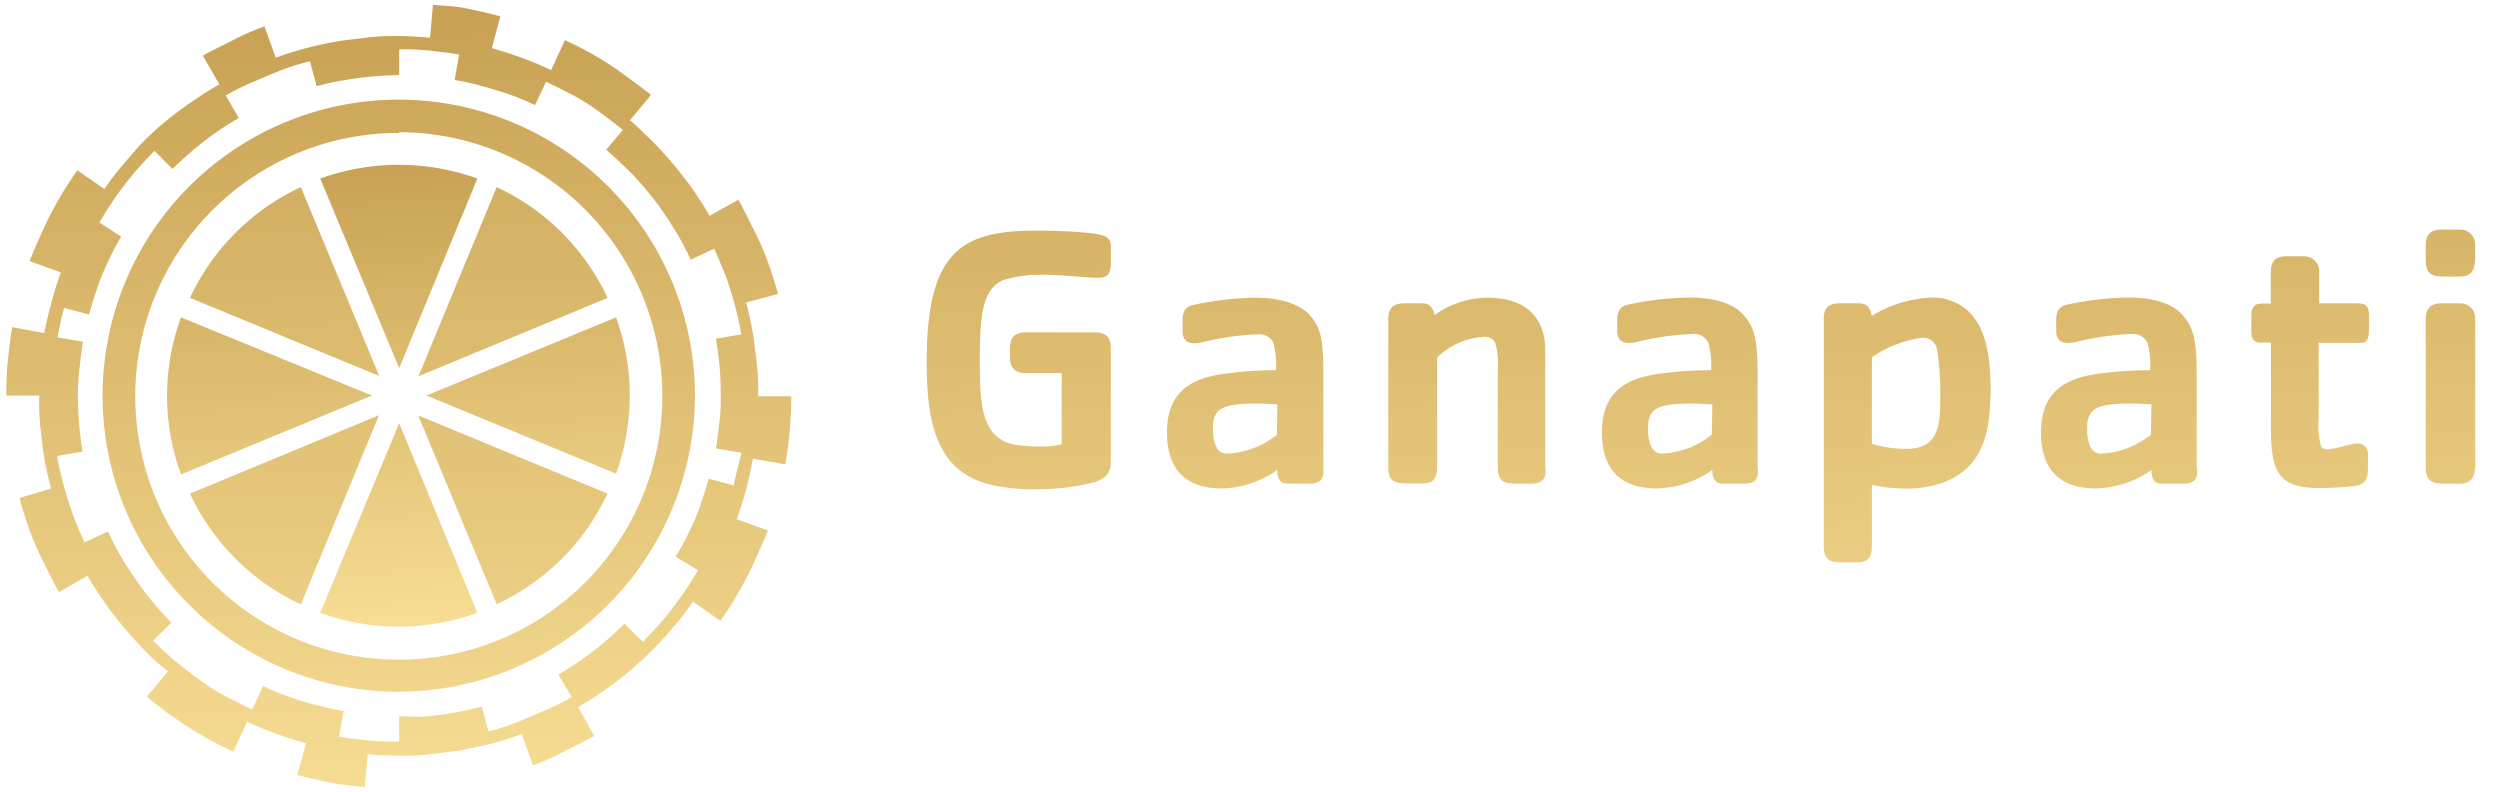 <svg fill="none" xmlns="http://www.w3.org/2000/svg" viewBox="0 0 101 32"><g clip-path="url(#a)"><path d="M19.285 7.213a9.368 9.368 0 0 0-6.348 0l3.19 7.661 3.158-7.661Z" fill="url(#b)"/><path d="M12.937 24.758a9.295 9.295 0 0 0 6.348 0L16.127 17.1l-3.19 7.658Z" fill="url(#c)"/><path d="M24.887 12.822 17.23 15.98l7.659 3.157c.74-2.04.74-4.274 0-6.313Z" fill="url(#d)"/><path d="M7.313 12.822a9.208 9.208 0 0 0 0 6.346l7.712-3.189-7.712-3.156Z" fill="url(#e)"/><path d="M12.154 7.56a9.22 9.22 0 0 0-4.478 4.474l7.646 3.156-3.168-7.63Z" fill="url(#f)"/><path d="M20.065 24.411a9.207 9.207 0 0 0 4.475-4.47l-7.643-3.157 3.168 7.627Z" fill="url(#g)"/><path d="M24.546 12.034a9.255 9.255 0 0 0-4.481-4.474l-3.158 7.64 7.64-3.166Z" fill="url(#h)"/><path d="M7.676 19.941a9.238 9.238 0 0 0 4.478 4.476l3.158-7.642-7.636 3.166Z" fill="url(#i)"/><path d="M44.224 19.48a9.462 9.462 0 0 1-2.4.285 7.82 7.82 0 0 1-1.797-.18c-2.116-.518-2.59-2.343-2.59-4.957 0-4.489 1.415-5.31 4.422-5.31.75-.002 1.499.032 2.245.105.632.079.777.215.777.552v.518c0 .55-.085.732-.55.732-.369 0-1.433-.123-2.147-.123a5.207 5.207 0 0 0-1.652.212c-.9.395-.947 1.594-.947 3.346s.095 3.056 1.415 3.305c.389.054.782.08 1.175.076.24-.01.48-.039.717-.088v-2.88h-1.434c-.632 0-.657-.397-.657-.716v-.215c0-.315.031-.716.657-.716h2.766c.55 0 .654.315.654.631v4.609c-.01.448-.19.647-.654.814Z" fill="url(#j)"/><path d="M52.896 19.54h-.852c-.269 0-.443-.123-.443-.552a4.04 4.04 0 0 1-2.245.745c-1.468 0-2.21-.777-2.21-2.264 0-1.767 1.14-2.235 2.478-2.39a14.547 14.547 0 0 1 1.927-.122 3.602 3.602 0 0 0-.104-1.102.631.631 0 0 0-.632-.35c-.746.03-1.486.136-2.21.315-.09.023-.183.037-.275.044-.338.032-.553-.104-.553-.486v-.426c0-.316.079-.55.43-.631.82-.18 1.655-.278 2.494-.294.607 0 1.655.095 2.211.701.442.502.553.947.553 2.466v3.696c.044.423-.095.65-.569.65Zm-1.295-3.207c-.258 0-.499-.031-.742-.031-1.443 0-1.857.17-1.857 1.003 0 .594.164 1.02.55 1.02a3.411 3.411 0 0 0 2.04-.767l.01-1.225Z" fill="url(#k)"/><path d="M61.856 19.54h-.54c-.553 0-.806-.072-.806-.666v-3.94a2.89 2.89 0 0 0-.11-1.101.462.462 0 0 0-.468-.224 2.928 2.928 0 0 0-1.872.836v4.42c0 .423-.123.666-.597.666h-.569c-.552 0-.808-.073-.808-.666v-5.957c0-.499.23-.653.67-.653h.685c.316 0 .423.135.518.473a3.718 3.718 0 0 1 2.131-.7c1.873 0 2.34 1.139 2.34 2.114v4.735c.054.42-.085.663-.574.663Z" fill="url(#l)"/><path d="M70.474 19.54h-.853c-.274 0-.442-.123-.442-.552a4.059 4.059 0 0 1-2.252.745c-1.462 0-2.21-.777-2.21-2.264 0-1.767 1.14-2.235 2.485-2.39a14.547 14.547 0 0 1 1.927-.122 3.602 3.602 0 0 0-.105-1.102.654.654 0 0 0-.656-.363c-.746.032-1.486.137-2.211.316-.089.024-.18.039-.272.044-.334.031-.55-.104-.55-.483v-.426c0-.316.077-.553.424-.632.82-.18 1.656-.277 2.495-.29.613 0 1.652.095 2.176.698.445.502.578.947.578 2.468v3.694c.06.432-.073.66-.534.66Zm-1.295-3.207c-.259 0-.502-.031-.742-.031-1.45 0-1.857.17-1.857 1.003 0 .594.164 1.02.55 1.02a3.412 3.412 0 0 0 2.027-.767l.022-1.225Z" fill="url(#m)"/><path d="M79.948 18.278c-.518.975-1.598 1.461-2.921 1.461a6.75 6.75 0 0 1-1.402-.148v2.45c0 .422-.126.681-.597.681h-.543c-.553 0-.805-.075-.805-.681v-9.133c0-.518.224-.653.672-.653h.727c.397 0 .457.198.549.505a4.959 4.959 0 0 1 2.328-.733 2.112 2.112 0 0 1 1.613.594c.682.7.853 1.805.853 3.204-.038 1.282-.158 1.86-.474 2.453Zm-1.686-4.136a.574.574 0 0 0-.594-.498 4.78 4.78 0 0 0-2.043.786v3.504c.457.135.932.202 1.408.198 1.34 0 1.355-1.026 1.355-2.254.004-.58-.038-1.16-.126-1.732v-.004Z" fill="url(#n)"/><path d="M88.213 19.54h-.853c-.275 0-.442-.123-.442-.552a4.06 4.06 0 0 1-2.252.745c-1.462 0-2.21-.777-2.21-2.264 0-1.767 1.14-2.235 2.479-2.39a15.25 15.25 0 0 1 1.933-.122 3.819 3.819 0 0 0-.105-1.102.653.653 0 0 0-.653-.363 11.02 11.02 0 0 0-2.211.316c-.09.024-.184.039-.278.044-.316.031-.55-.104-.55-.483v-.426c0-.316.076-.553.424-.632.82-.18 1.655-.277 2.495-.29.606 0 1.654.095 2.175.698.443.502.582.947.582 2.468v3.694c.072.432-.064.66-.534.66Zm-1.295-3.207c-.259 0-.502-.031-.742-.031-1.45 0-1.857.17-1.857 1.003 0 .594.164 1.02.55 1.02a3.412 3.412 0 0 0 2.027-.767l.022-1.225Z" fill="url(#o)"/><path d="M95.325 13.852h-1.652v3.075c-.032.37 0 .742.095 1.101a.247.247 0 0 0 .227.12c.423 0 .897-.227 1.263-.227a.392.392 0 0 1 .408.372v.59c0 .553-.155.717-.632.762-.44.046-.88.07-1.323.072-1.614 0-1.967-.59-1.967-2.402v-3.473h-.427c-.287 0-.363-.199-.363-.442v-.63c0-.38.149-.506.408-.506h.378v-1.237c0-.518.215-.673.654-.673h.692a.604.604 0 0 1 .61.59.703.703 0 0 1 0 .083v1.228h1.493c.332 0 .518.05.518.489v.55c-.013.495-.104.558-.382.558Z" fill="url(#p)"/><path d="M99.36 11.175h-.552c-.55 0-.808-.079-.808-.685v-.55c0-.517.23-.665.67-.665h.716a.598.598 0 0 1 .61.59.638.638 0 0 1 0 .076v.549c-.032.439-.152.685-.635.685Zm-.552 8.365c-.55 0-.808-.072-.808-.685v-5.931c0-.518.23-.67.67-.67h.716a.6.6 0 0 1 .613.588.865.865 0 0 1 0 .079v5.934c-.029.433-.164.685-.632.685h-.559Z" fill="url(#q)"/><path d="M16.127 27.947A11.97 11.97 0 0 1 5.06 20.576a11.956 11.956 0 0 1 2.581-13.04 11.968 11.968 0 0 1 20.435 8.444 11.993 11.993 0 0 1-3.507 8.446 12.004 12.004 0 0 1-8.443 3.52Zm0-22.577a10.65 10.65 0 0 0-9.846 6.555 10.637 10.637 0 0 0 2.292 11.6 10.647 10.647 0 0 0 18.184-7.501v-.045a10.655 10.655 0 0 0-10.63-10.638v.029Z" fill="url(#r)"/><path d="M30.632 15.916c.01-.4-.007-.801-.054-1.2-.053-.397-.095-.842-.164-1.262-.07-.42-.161-.83-.272-1.234l1.289-.344c-.12-.445-.26-.887-.417-1.317-.158-.429-.347-.858-.553-1.262-.205-.404-.407-.834-.631-1.228l-1.162.65c-.212-.37-.443-.723-.68-1.07A15.9 15.9 0 0 0 26.36 5.71c-.316-.297-.59-.584-.91-.853l.853-1.022c-.357-.285-.717-.543-1.102-.83a13.435 13.435 0 0 0-2.378-1.38l-.559 1.206a14.668 14.668 0 0 0-1.175-.493c-.398-.148-.808-.268-1.216-.394L20.213.66c-.442-.12-.893-.221-1.348-.316-.455-.095-.91-.107-1.374-.148l-.117 1.326c-.4-.029-.808-.064-1.219-.064h-.076c-.41-.009-.82.01-1.228.057-.407.054-.843.095-1.263.164-.42.07-.83.165-1.241.272-.41.107-.815.237-1.207.379l-.455-1.263c-.432.155-.854.339-1.263.55-.413.214-.827.407-1.228.63l.666 1.16a17.94 17.94 0 0 0-1.07.675c-.348.233-.676.48-1.017.754a12 12 0 0 0-.948.853c-.316.315-.568.63-.837.947-.28.314-.538.648-.77 1L3.125 6.88a14.97 14.97 0 0 0-1.38 2.39c-.19.42-.373.842-.55 1.278l1.264.457c-.146.395-.272.796-.38 1.21-.107.413-.217.836-.29 1.24l-1.295-.237c-.082.464-.13.922-.18 1.386-.05.464-.06.916-.06 1.377h1.333c-.013.42 0 .843.041 1.262.057.414.089.85.161 1.263.073.414.164.827.275 1.237l-1.276.373c.12.445.26.887.414 1.323.158.43.342.853.55 1.262.214.417.407.824.63 1.222l1.15-.666c.215.37.443.723.686 1.067.24.347.497.682.77 1.004.269.315.55.631.853.947.303.315.61.58.947.852l-.852 1.016c.352.302.72.585 1.102.85.376.265.767.511 1.162.741.395.23.812.442 1.229.632l.552-1.212c.38.183.77.34 1.175.489.404.148.796.271 1.206.379l-.347 1.284c.444.12.896.226 1.355.316.458.082.91.136 1.37.177l.117-1.329c.408.041.821.05 1.235.057h.038c.412.01.825-.01 1.235-.057.407-.054.843-.085 1.263-.164.42-.08.834-.164 1.241-.268a13.68 13.68 0 0 0 1.207-.38l.457 1.263c.43-.16.849-.347 1.254-.562.417-.214.825-.407 1.222-.63l-.653-1.163c.37-.211.726-.445 1.067-.678.341-.234.685-.502 1.01-.777a13.973 13.973 0 0 0 1.788-1.8 8.88 8.88 0 0 0 .774-1.006l1.108.78c.262-.373.512-.764.742-1.168.231-.404.446-.805.632-1.222.186-.417.373-.843.55-1.263l-1.264-.457c.146-.395.272-.8.38-1.206.107-.408.198-.821.274-1.238l1.314.23c.076-.45.136-.909.174-1.37.037-.46.063-.915.063-1.382h-1.336v-.092Zm-.995 3.694-1.01-.268a18.97 18.97 0 0 1-.342 1.101 9.315 9.315 0 0 1-.445 1.042 7.16 7.16 0 0 1-.55 1l.91.553c-.205.35-.426.698-.663 1.03-.237.33-.477.653-.742.968-.266.316-.553.613-.821.897l-.746-.739c-.262.272-.55.524-.83.767-.281.243-.59.467-.897.688-.305.218-.622.42-.948.606l.55.903a9.212 9.212 0 0 1-1.102.553c-.392.158-.742.315-1.102.467-.382.146-.77.271-1.166.375l-.268-1.006c-.363.097-.733.18-1.102.246-.37.066-.742.11-1.102.145-.36.035-.771 0-1.134 0v1.042-1.058 1.042a9.826 9.826 0 0 1-1.22-.047c-.4-.05-.814-.089-1.212-.161l.183-1.026a13.36 13.36 0 0 1-1.102-.247c-.357-.094-.726-.192-1.102-.334a11.19 11.19 0 0 1-1.045-.43l-.442.947c-.37-.176-.727-.363-1.103-.552a8.29 8.29 0 0 1-1.026-.653c-.316-.234-.66-.486-.97-.745-.309-.26-.609-.55-.903-.827l.74-.736a15.83 15.83 0 0 1-.762-.84 12.87 12.87 0 0 1-.673-.89 14.994 14.994 0 0 1-.606-.947c-.19-.316-.363-.66-.521-1.004l-.947.442c-.17-.363-.332-.742-.47-1.127a17.275 17.275 0 0 1-.37-1.168c-.11-.393-.2-.793-.266-1.196l1.03-.18c-.066-.366-.11-.739-.142-1.102-.032-.363-.05-.745-.05-1.101a9.632 9.632 0 0 1 .06-1.13c.043-.376.081-.755.148-1.102l-1.03-.177c.07-.407.158-.802.265-1.193l1.008.268c.098-.363.215-.726.34-1.102.127-.375.27-.7.43-1.041.158-.343.333-.677.525-1.001l-.878-.575c.205-.35.426-.694.657-1.029.232-.335.48-.659.745-.969.265-.316.553-.612.82-.896l.73.732c.272-.262.553-.52.837-.764a12.89 12.89 0 0 1 1.841-1.294l-.524-.91a10.24 10.24 0 0 1 1.102-.549c.386-.16.743-.315 1.128-.47a9.79 9.79 0 0 1 1.168-.363l.272 1.007c.363-.1.73-.18 1.102-.24a13.222 13.222 0 0 1 2.233-.205V1.995c.406-.01.812.007 1.216.047.404.051.811.089 1.206.161l-.183 1.03c.371.061.74.142 1.102.243.37.098.726.208 1.102.334.355.126.703.271 1.042.436l.449-.947c.37.177.726.363 1.102.552.358.193.702.412 1.03.654.315.233.653.486.97.745l-.674.798c.288.247.55.502.831.764.27.264.527.542.767.834.245.287.475.586.689.896.215.316.42.632.606.947.186.316.363.66.524 1.001l.948-.442c.17.37.316.745.467 1.102a14.613 14.613 0 0 1 .628 2.358l-1.026.177c.064.369.11.748.146 1.101.034.354.047.742.047 1.102.01.376-.006.753-.047 1.127-.05.37-.082.754-.146 1.102l1.033.176c-.133.524-.224.922-.316 1.31l-.003.007Z" fill="url(#s)"/></g><defs><linearGradient id="b" x1="14.699" y1="-1.062" x2="16.091" y2="25.317" gradientUnits="userSpaceOnUse"><stop stop-color="#B58839"/><stop offset="1" stop-color="#F7DE94"/></linearGradient><linearGradient id="c" x1="14.699" y1="-1.062" x2="16.091" y2="25.317" gradientUnits="userSpaceOnUse"><stop stop-color="#B58839"/><stop offset="1" stop-color="#F7DE94"/></linearGradient><linearGradient id="d" x1="14.699" y1="-1.062" x2="16.091" y2="25.317" gradientUnits="userSpaceOnUse"><stop stop-color="#B58839"/><stop offset="1" stop-color="#F7DE94"/></linearGradient><linearGradient id="e" x1="14.699" y1="-1.062" x2="16.091" y2="25.317" gradientUnits="userSpaceOnUse"><stop stop-color="#B58839"/><stop offset="1" stop-color="#F7DE94"/></linearGradient><linearGradient id="f" x1="42.675" y1="-12.881" x2="43.425" y2="31.91" gradientUnits="userSpaceOnUse"><stop stop-color="#B58839"/><stop offset="1" stop-color="#F7DE94"/></linearGradient><linearGradient id="g" x1="42.675" y1="-12.881" x2="43.425" y2="31.91" gradientUnits="userSpaceOnUse"><stop stop-color="#B58839"/><stop offset="1" stop-color="#F7DE94"/></linearGradient><linearGradient id="h" x1="42.675" y1="-12.881" x2="43.425" y2="31.91" gradientUnits="userSpaceOnUse"><stop stop-color="#B58839"/><stop offset="1" stop-color="#F7DE94"/></linearGradient><linearGradient id="i" x1="42.675" y1="-12.881" x2="43.425" y2="31.91" gradientUnits="userSpaceOnUse"><stop stop-color="#B58839"/><stop offset="1" stop-color="#F7DE94"/></linearGradient><linearGradient id="j" x1="42.675" y1="-12.881" x2="43.425" y2="31.91" gradientUnits="userSpaceOnUse"><stop stop-color="#B58839"/><stop offset="1" stop-color="#F7DE94"/></linearGradient><linearGradient id="k" x1="42.675" y1="-12.881" x2="43.425" y2="31.91" gradientUnits="userSpaceOnUse"><stop stop-color="#B58839"/><stop offset="1" stop-color="#F7DE94"/></linearGradient><linearGradient id="l" x1="42.675" y1="-12.881" x2="43.425" y2="31.91" gradientUnits="userSpaceOnUse"><stop stop-color="#B58839"/><stop offset="1" stop-color="#F7DE94"/></linearGradient><linearGradient id="m" x1="42.675" y1="-12.881" x2="43.425" y2="31.91" gradientUnits="userSpaceOnUse"><stop stop-color="#B58839"/><stop offset="1" stop-color="#F7DE94"/></linearGradient><linearGradient id="n" x1="42.675" y1="-12.881" x2="43.425" y2="31.91" gradientUnits="userSpaceOnUse"><stop stop-color="#B58839"/><stop offset="1" stop-color="#F7DE94"/></linearGradient><linearGradient id="o" x1="42.675" y1="-12.881" x2="43.425" y2="31.91" gradientUnits="userSpaceOnUse"><stop stop-color="#B58839"/><stop offset="1" stop-color="#F7DE94"/></linearGradient><linearGradient id="p" x1="42.675" y1="-12.881" x2="43.425" y2="31.91" gradientUnits="userSpaceOnUse"><stop stop-color="#B58839"/><stop offset="1" stop-color="#F7DE94"/></linearGradient><linearGradient id="q" x1="42.675" y1="-12.881" x2="43.425" y2="31.91" gradientUnits="userSpaceOnUse"><stop stop-color="#B58839"/><stop offset="1" stop-color="#F7DE94"/></linearGradient><linearGradient id="r" x1="42.675" y1="-12.881" x2="43.425" y2="31.91" gradientUnits="userSpaceOnUse"><stop stop-color="#B58839"/><stop offset="1" stop-color="#F7DE94"/></linearGradient><linearGradient id="s" x1="42.675" y1="-12.881" x2="43.425" y2="31.91" gradientUnits="userSpaceOnUse"><stop stop-color="#B58839"/><stop offset="1" stop-color="#F7DE94"/></linearGradient><clipPath id="a"><path fill="#fff" d="M.254 0h100v32h-100z"/></clipPath></defs></svg>